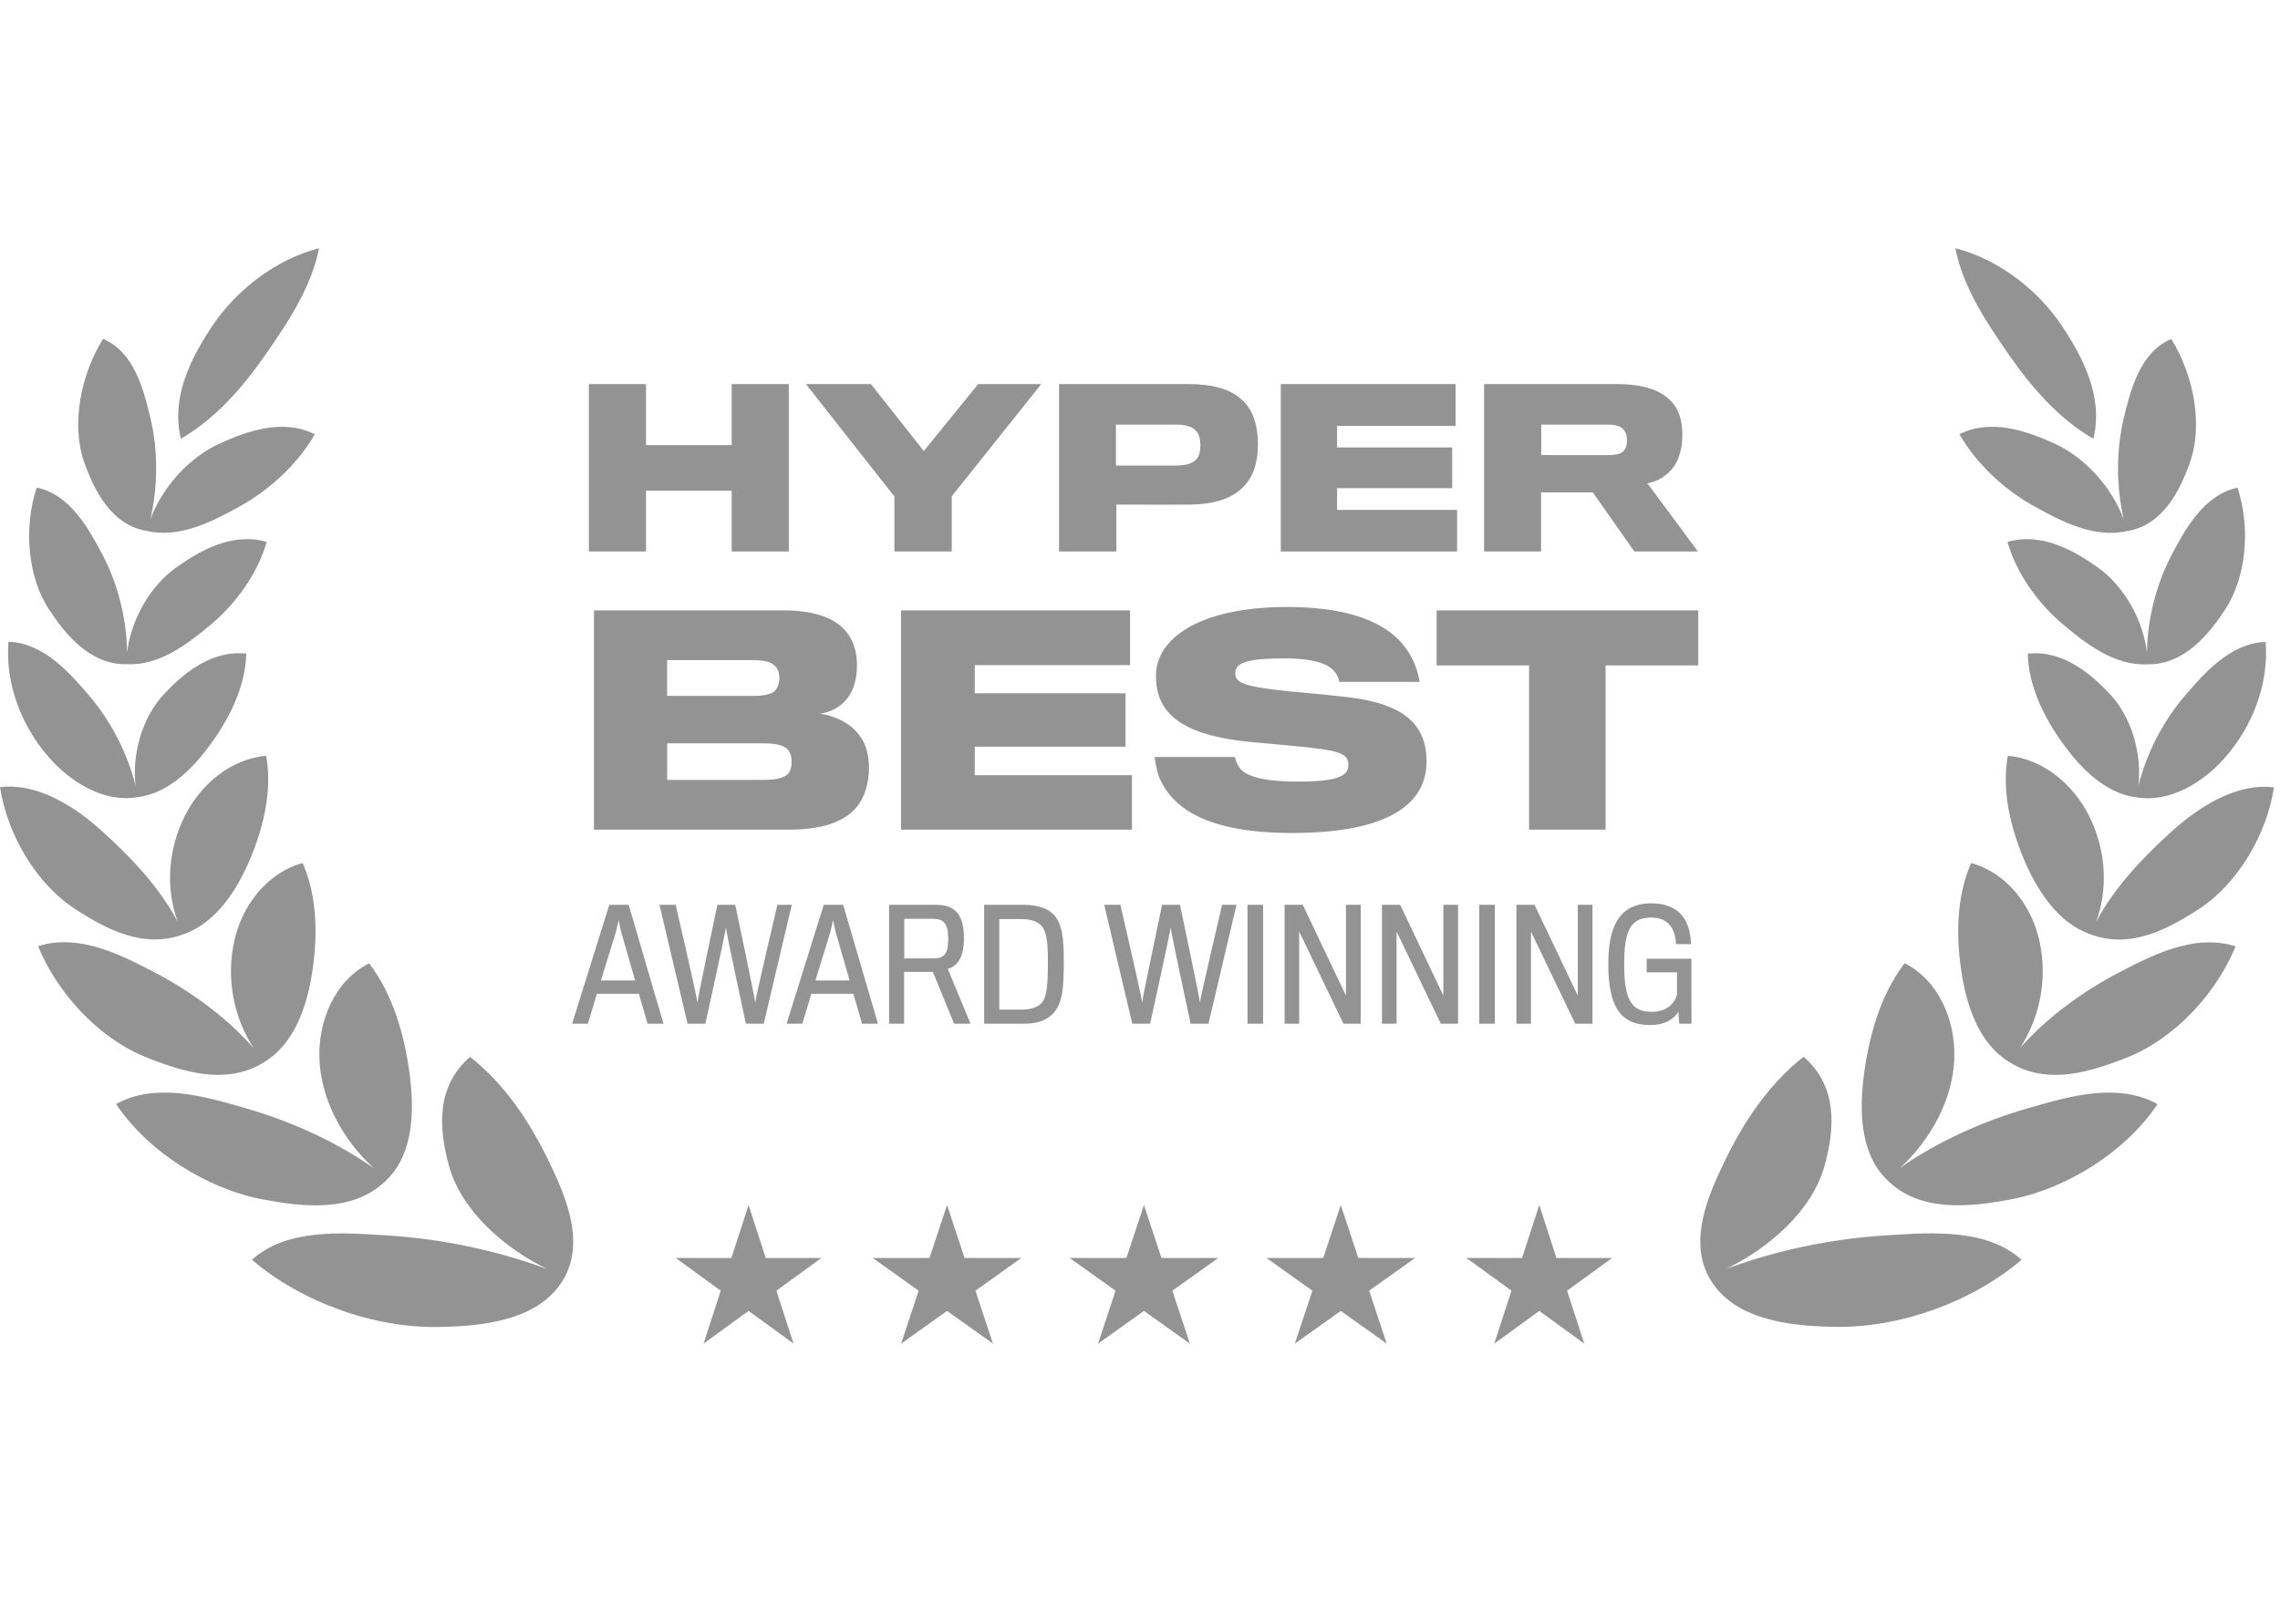 <svg xmlns="http://www.w3.org/2000/svg" width="160" height="114" fill="none"><g fill="#939393" style="mix-blend-mode:luminosity"><path d="M144.682 22.85c1.495 2.235 2.929 4.992 2.224 7.947-2.435-1.395-4.393-3.671-5.946-5.919-1.563-2.262-3.187-4.668-3.743-7.457 3.071.786 5.82 2.968 7.465 5.429ZM12.69 30.792c-.704-2.956.734-5.712 2.23-7.946 1.65-2.459 4.4-4.638 7.47-5.422-.558 2.788-2.184 5.193-3.75 7.454-1.554 2.246-3.515 4.521-5.95 5.914Z"/><path d="M10.548 36.46c.55-2.34.537-4.902.014-7.097-.46-1.93-1.129-4.657-3.33-5.577-1.601 2.57-2.245 6.068-1.312 8.69.675 1.896 1.888 4.403 4.403 4.791 2.309.533 4.643-.7 6.487-1.717 2.05-1.13 4.058-2.93 5.278-5.07-2.238-1.13-4.787-.213-6.704.666-2.067.948-3.966 2.981-4.836 5.314Zm44.808 2.248v-11.75h-4.01v4.281h-6.013v-4.281h-4.009v11.75h4.01v-4.266h6.013v4.266h4.009Zm13.288-11.75h4.427l-6.282 7.873v3.877h-4.024v-3.862l-6.208-7.888h4.562l3.71 4.7 3.815-4.7Z"/><path fill-rule="evenodd" d="M87.034 27.96c.792.63 1.241 1.692 1.241 3.234 0 1.257-.314 2.2-.912 2.86-.808.927-2.14 1.346-3.875 1.361-.538.015-5.146 0-5.146 0v3.293h-4.024v-11.75h9.11c1.616 0 2.843.33 3.606 1.003Zm-2.977 4.147c.12-.21.18-.479.18-.853 0-.39-.076-.719-.21-.898-.255-.374-.733-.554-1.511-.554h-4.204v2.874h4.174c.838 0 1.331-.195 1.57-.569Z" clip-rule="evenodd"/><path d="M102.252 35.79v2.918H89.881v-11.75h12.267v2.934H93.83v1.512h8.078v2.859H93.83v1.526h8.422Z"/><path fill-rule="evenodd" d="M117.267 28.155c.54.554.792 1.318.792 2.38 0 .914-.223 1.692-.598 2.216-.418.569-1.062 1.048-1.854 1.167l3.545 4.79h-4.458l-2.916-4.146h-3.635v4.146h-3.995v-11.75h9.35c1.854 0 3.067.449 3.769 1.198Zm-3.231 3.368c.105-.18.134-.419.134-.613 0-.225-.029-.464-.134-.614-.209-.39-.628-.494-1.257-.494h-4.621v2.14h4.696c.644 0 1.033-.12 1.182-.419Z" clip-rule="evenodd"/><path d="M100.108 53.446c0-2.685-1.705-4.097-5.683-4.529-.646-.078-2.547-.274-3.742-.372-3.076-.333-3.997-.51-3.997-1.294 0-.706.725-1.039 3.487-1.039 1.96 0 3.057.372 3.488.941.216.275.294.49.314.706h5.643a5.365 5.365 0 0 0-.569-1.725c-1.019-1.961-3.468-3.53-8.738-3.53-5.937 0-9.19 2.098-9.19 4.843 0 2.647 1.842 4.196 6.819 4.647.563.048 1.771.162 2.76.256l.062.005.01.002h.005l.533.05c2.606.275 3.311.451 3.311 1.275 0 .764-.686 1.176-3.566 1.176-2.233 0-3.546-.333-4.017-.902a1.927 1.927 0 0 1-.372-.823h-5.643c.06.392.157 1.02.373 1.529.96 2.157 3.468 3.803 9.287 3.803 6.25 0 9.425-1.764 9.425-5.019Z"/><path fill-rule="evenodd" d="M60.1 56.662c.587-.686.881-1.725.881-2.784 0-.901-.235-1.764-.725-2.333-.588-.764-1.626-1.313-2.723-1.45.744-.099 1.45-.49 1.861-1 .51-.608.745-1.432.745-2.431 0-1-.294-1.883-.96-2.55-.745-.764-2.097-1.274-4.213-1.274H41.682v15.39h13.656c2.175 0 3.86-.47 4.761-1.568Zm-5.408-9.077c0 .373-.118.686-.314.902-.274.255-.784.353-1.45.353h-6.113v-2.51h5.976c.745 0 1.254.098 1.528.353.255.216.373.53.373.902Zm.587 6.744c-.313.294-.862.412-1.783.412h-6.68v-2.568h6.74c.861 0 1.37.117 1.665.372.235.235.333.53.333.922 0 .372-.079.666-.275.862Z" clip-rule="evenodd"/><path d="M79.436 54.408v3.823H63.232V42.84H79.3v3.842H68.405v1.98h10.58v3.745h-10.58v2h11.031Zm39.741-7.705V42.84h-18.359v3.863h6.486V58.23h5.367V46.703h6.506Zm-.472 25.147h-.864l-.061-.832c-.264.42-.822.926-2 .926-1.991 0-2.917-1.2-2.917-4.266 0-2.37.589-4.277 3.02-4.277 2.108 0 2.749 1.38 2.78 2.865h-1.052c-.031-.969-.464-1.864-1.706-1.864-1.494 0-1.927.895-1.927 3.308 0 2.517.538 3.308 1.949 3.308.989 0 1.567-.548 1.758-1.201v-1.57h-2.127v-.959h3.136v2.423c0 .724.007 1.497.009 1.885l.002.185v.069Z"/><path fill-rule="evenodd" d="M41.886 69.753h2.947l.611 2.097h1.116l-2.443-8.344H42.76l-2.612 8.344h1.106l.632-2.097Zm2.684-.937h-2.4s1.042-3.371 1.063-3.445c.01-.053.18-.8.18-.8l.116.553.052.247c.01.053.99 3.445.99 3.445Z" clip-rule="evenodd"/><path d="M54.554 63.506h1.01l-1.968 8.344h-1.253s-1.4-6.49-1.4-6.764c-.01.274-1.442 6.764-1.442 6.764h-1.253l-1.969-8.344h1.137s1.527 6.605 1.527 6.869c0-.264 1.4-6.869 1.4-6.869h1.253s1.4 6.616 1.4 6.869c0-.253 1.558-6.869 1.558-6.869Z"/><path fill-rule="evenodd" d="M59.884 69.753h-2.948l-.631 2.097h-1.106l2.611-8.344h1.358l2.443 8.344h-1.116l-.61-2.097Zm-2.663-.937h2.4s-.979-3.392-.99-3.445l-.08-.38-.088-.42-.18.8c-.02.074-1.062 3.445-1.062 3.445Zm8.446-5.31c1.284 0 1.979.6 1.979 2.35 0 1.485-.558 1.98-1.137 2.148l1.6 3.846h-1.158l-1.484-3.635h-2.021v3.635h-1.053v-8.344h3.274Zm-.158 3.761c.832 0 1.032-.432 1.032-1.38 0-1.074-.316-1.4-1.085-1.4h-2v2.78h2.053Zm9.144.274c0 1.97-.148 2.77-.569 3.371-.42.58-1.084.938-2.158.938h-2.864v-8.344h2.79c1.053 0 1.874.316 2.253.885.421.611.548 1.37.548 3.15Zm-2.948 3.318c.642 0 1.18-.168 1.453-.537.295-.4.379-1.211.379-2.78 0-1.318-.074-2.024-.38-2.477-.283-.39-.83-.558-1.473-.558h-1.558v6.352h1.579Z" clip-rule="evenodd"/><path d="M85.763 63.506h1.01l-1.968 8.344h-1.253s-1.4-6.49-1.4-6.764c-.01.274-1.442 6.764-1.442 6.764h-1.253l-1.969-8.344h1.137s1.527 6.605 1.527 6.869c0-.264 1.4-6.869 1.4-6.869h1.253s1.4 6.616 1.4 6.869c0-.253 1.558-6.869 1.558-6.869Zm2.877 0v8.344h-1.095v-8.344h1.095Zm6.846 0v8.344h-1.21l-3.106-6.47v6.469h-1.022v-8.344h1.274l3.032 6.374v-6.374h1.032Zm6.834 0v8.344h-1.211l-3.105-6.469v6.469h-1.022v-8.344h1.274l3.033 6.374v-6.374h1.031Zm2.581 0v8.344h-1.094v-8.344h1.094Zm6.851 0v8.344h-1.211l-3.105-6.469v6.469h-1.022v-8.344h1.275l3.032 6.374v-6.374h1.031ZM53.737 88.293l-1.206-3.715-1.207 3.715H47.42l3.158 2.297-1.206 3.715 3.159-2.296 3.158 2.296-1.206-3.715 3.158-2.297h-3.904Zm13.953.001-1.23-3.715-1.232 3.715h-3.984l3.223 2.296-1.23 3.716 3.222-2.296 3.223 2.296-1.231-3.716 3.223-2.296H67.69Zm13.818 0-1.23-3.715-1.232 3.715h-3.984l3.223 2.296-1.23 3.716 3.222-2.296 3.223 2.296-1.23-3.716 3.222-2.296h-3.984Zm13.813 0-1.231-3.715-1.231 3.715h-3.984l3.223 2.296-1.231 3.716 3.223-2.296 3.223 2.296-1.231-3.716 3.223-2.296H95.32Zm13.904 0-1.206-3.715-1.207 3.715h-3.904l3.158 2.296-1.205 3.716 3.158-2.296 3.158 2.296-1.207-3.716 3.16-2.296h-3.905ZM3.44 42.776c1.134 1.733 2.891 3.904 5.453 3.842 2.329.117 4.341-1.474 5.926-2.801 1.707-1.43 3.247-3.521 3.898-5.782-2.383-.693-4.664.592-6.365 1.804-1.776 1.265-3.142 3.582-3.435 5.96-.022-2.383-.667-4.844-1.706-6.826-.95-1.813-2.274-4.262-4.636-4.752-.93 2.82-.633 6.27.864 8.555Z"/><path d="M9.652 55.952c-2.377.399-4.696-1.059-6.202-2.773C1.511 50.97.357 48.01.593 45.046c2.442.062 4.292 2.175 5.659 3.772 1.472 1.72 2.678 3.984 3.257 6.319-.254-2.327.526-4.84 1.976-6.392 1.399-1.5 3.358-3.132 5.796-2.87-.052 2.36-1.234 4.607-2.453 6.29-1.137 1.57-2.887 3.51-5.176 3.787Z"/><path d="M5.26 63.793c2.19 1.426 4.845 2.838 7.636 1.77 2.29-.811 3.745-3.117 4.64-5.234.948-2.242 1.582-4.828 1.143-7.283-2.515.223-4.601 2.024-5.71 4.223-1.158 2.299-1.38 5.035-.49 7.444-1.315-2.479-3.238-4.485-5.274-6.338C5.353 56.69 2.686 54.915 0 55.249c.511 3.323 2.538 6.77 5.26 8.544Z"/><path d="M18.535 74.546c2.155-1.289 3.022-4 3.376-6.324.382-2.506.366-5.27-.674-7.648-2.5.699-4.216 2.95-4.782 5.416a9.896 9.896 0 0 0 1.362 7.6c-1.935-2.222-4.509-4.057-6.975-5.344-2.382-1.242-5.305-2.74-8.166-1.836 1.38 3.37 4.33 6.506 7.602 7.804 2.533 1.005 5.614 1.998 8.257.332Z"/><path d="M28.75 75.418c.316 2.419.307 5.487-1.57 7.349-2.345 2.402-5.975 1.939-8.774 1.41-3.759-.71-7.99-3.275-10.258-6.69 2.77-1.526 6.157-.55 8.899.24l.156.045c3.06.88 6.322 2.3 9.05 4.239-2.177-1.968-3.763-4.857-3.84-7.769-.07-2.604 1.06-5.39 3.49-6.631 1.697 2.229 2.492 5.09 2.847 7.807Z"/><path d="M39.641 89.616c1.383-2.633.013-5.722-1.078-8.006-1.29-2.7-3.053-5.452-5.576-7.428-2.422 2.09-2.192 5.078-1.472 7.676.857 3.088 3.825 5.721 6.9 7.222-3.56-1.329-7.45-2.126-11.149-2.362l-.374-.024c-2.973-.194-6.842-.446-9.21 1.73 3.58 3.047 8.667 4.804 13.15 4.713 3.004-.061 7.126-.417 8.81-3.52ZM149.04 36.469c-.867-2.335-2.765-4.37-4.83-5.32-1.919-.881-4.466-1.8-6.704-.672 1.218 2.14 3.223 3.942 5.273 5.074 1.841 1.019 4.174 2.253 6.483 1.722 2.517-.385 3.733-2.892 4.409-4.788.937-2.62.297-6.12-1.302-8.691-2.203.919-2.876 3.645-3.336 5.574-.525 2.196-.54 4.76.007 7.1Z"/><path d="M147.237 39.843c1.774 1.266 3.136 3.582 3.429 5.958.025-2.381.673-4.84 1.713-6.82.951-1.812 2.278-4.26 4.64-4.75.927 2.822.627 6.272-.873 8.556-1.135 1.73-2.891 3.896-5.447 3.838-2.333.12-4.348-1.475-5.933-2.805-1.706-1.431-3.244-3.523-3.891-5.784 2.382-.693 4.662.594 6.362 1.807Z"/><path d="M150.063 55.153c.26-2.33-.519-4.847-1.969-6.403-1.397-1.5-3.355-3.135-5.793-2.874.049 2.36 1.229 4.608 2.447 6.293 1.135 1.569 2.882 3.51 5.169 3.79 2.378.402 4.7-1.055 6.209-2.769 1.94-2.205 3.097-5.165 2.866-8.13-2.444.06-4.295 2.171-5.664 3.767-1.476 1.722-2.685 3.988-3.265 6.326Z"/><path d="M146.605 57.273c1.157 2.3 1.377 5.037.484 7.446 1.316-2.479 3.242-4.484 5.28-6.336 1.853-1.684 4.522-3.456 7.207-3.12-.513 3.322-2.543 6.768-5.267 8.54-2.189 1.422-4.842 2.831-7.629 1.767-2.293-.809-3.749-3.12-4.644-5.24-.947-2.243-1.578-4.83-1.136-7.284 2.514.225 4.6 2.028 5.705 4.227Z"/><path d="M141.738 73.585a9.907 9.907 0 0 0 1.367-7.593c-.563-2.467-2.278-4.72-4.778-5.42-1.042 2.377-1.06 5.14-.682 7.647.353 2.32 1.215 5.026 3.357 6.32 2.645 1.678 5.734.685 8.27-.32 3.273-1.294 6.228-4.429 7.61-7.797-2.86-.907-5.784.59-8.168 1.83-2.465 1.284-5.04 3.115-6.976 5.333Z"/><path d="M130.806 75.41c-.318 2.419-.313 5.487 1.564 7.35 2.341 2.404 5.972 1.943 8.772 1.416 3.76-.707 7.993-3.27 10.264-6.683-2.767-1.527-6.157-.554-8.898.234l-.158.045c-3.06.878-6.322 2.295-9.051 4.23 2.178-1.966 3.765-4.852 3.845-7.763.073-2.604-1.054-5.39-3.484-6.634-1.7 2.228-2.496 5.089-2.854 7.805Z"/><path d="M128.705 93.128c-3.003-.064-7.125-.422-8.805-3.528l-.024-.042c-1.342-2.625.022-5.693 1.109-7.963 1.293-2.699 3.058-5.45 5.582-7.423 2.422 2.09 2.187 5.08 1.465 7.676-.86 3.088-3.83 5.72-6.907 7.217 3.562-1.326 7.451-2.12 11.151-2.353l.376-.024c2.973-.192 6.842-.44 9.208 1.737-3.584 3.043-8.671 4.797-13.155 4.703Z"/></g></svg>